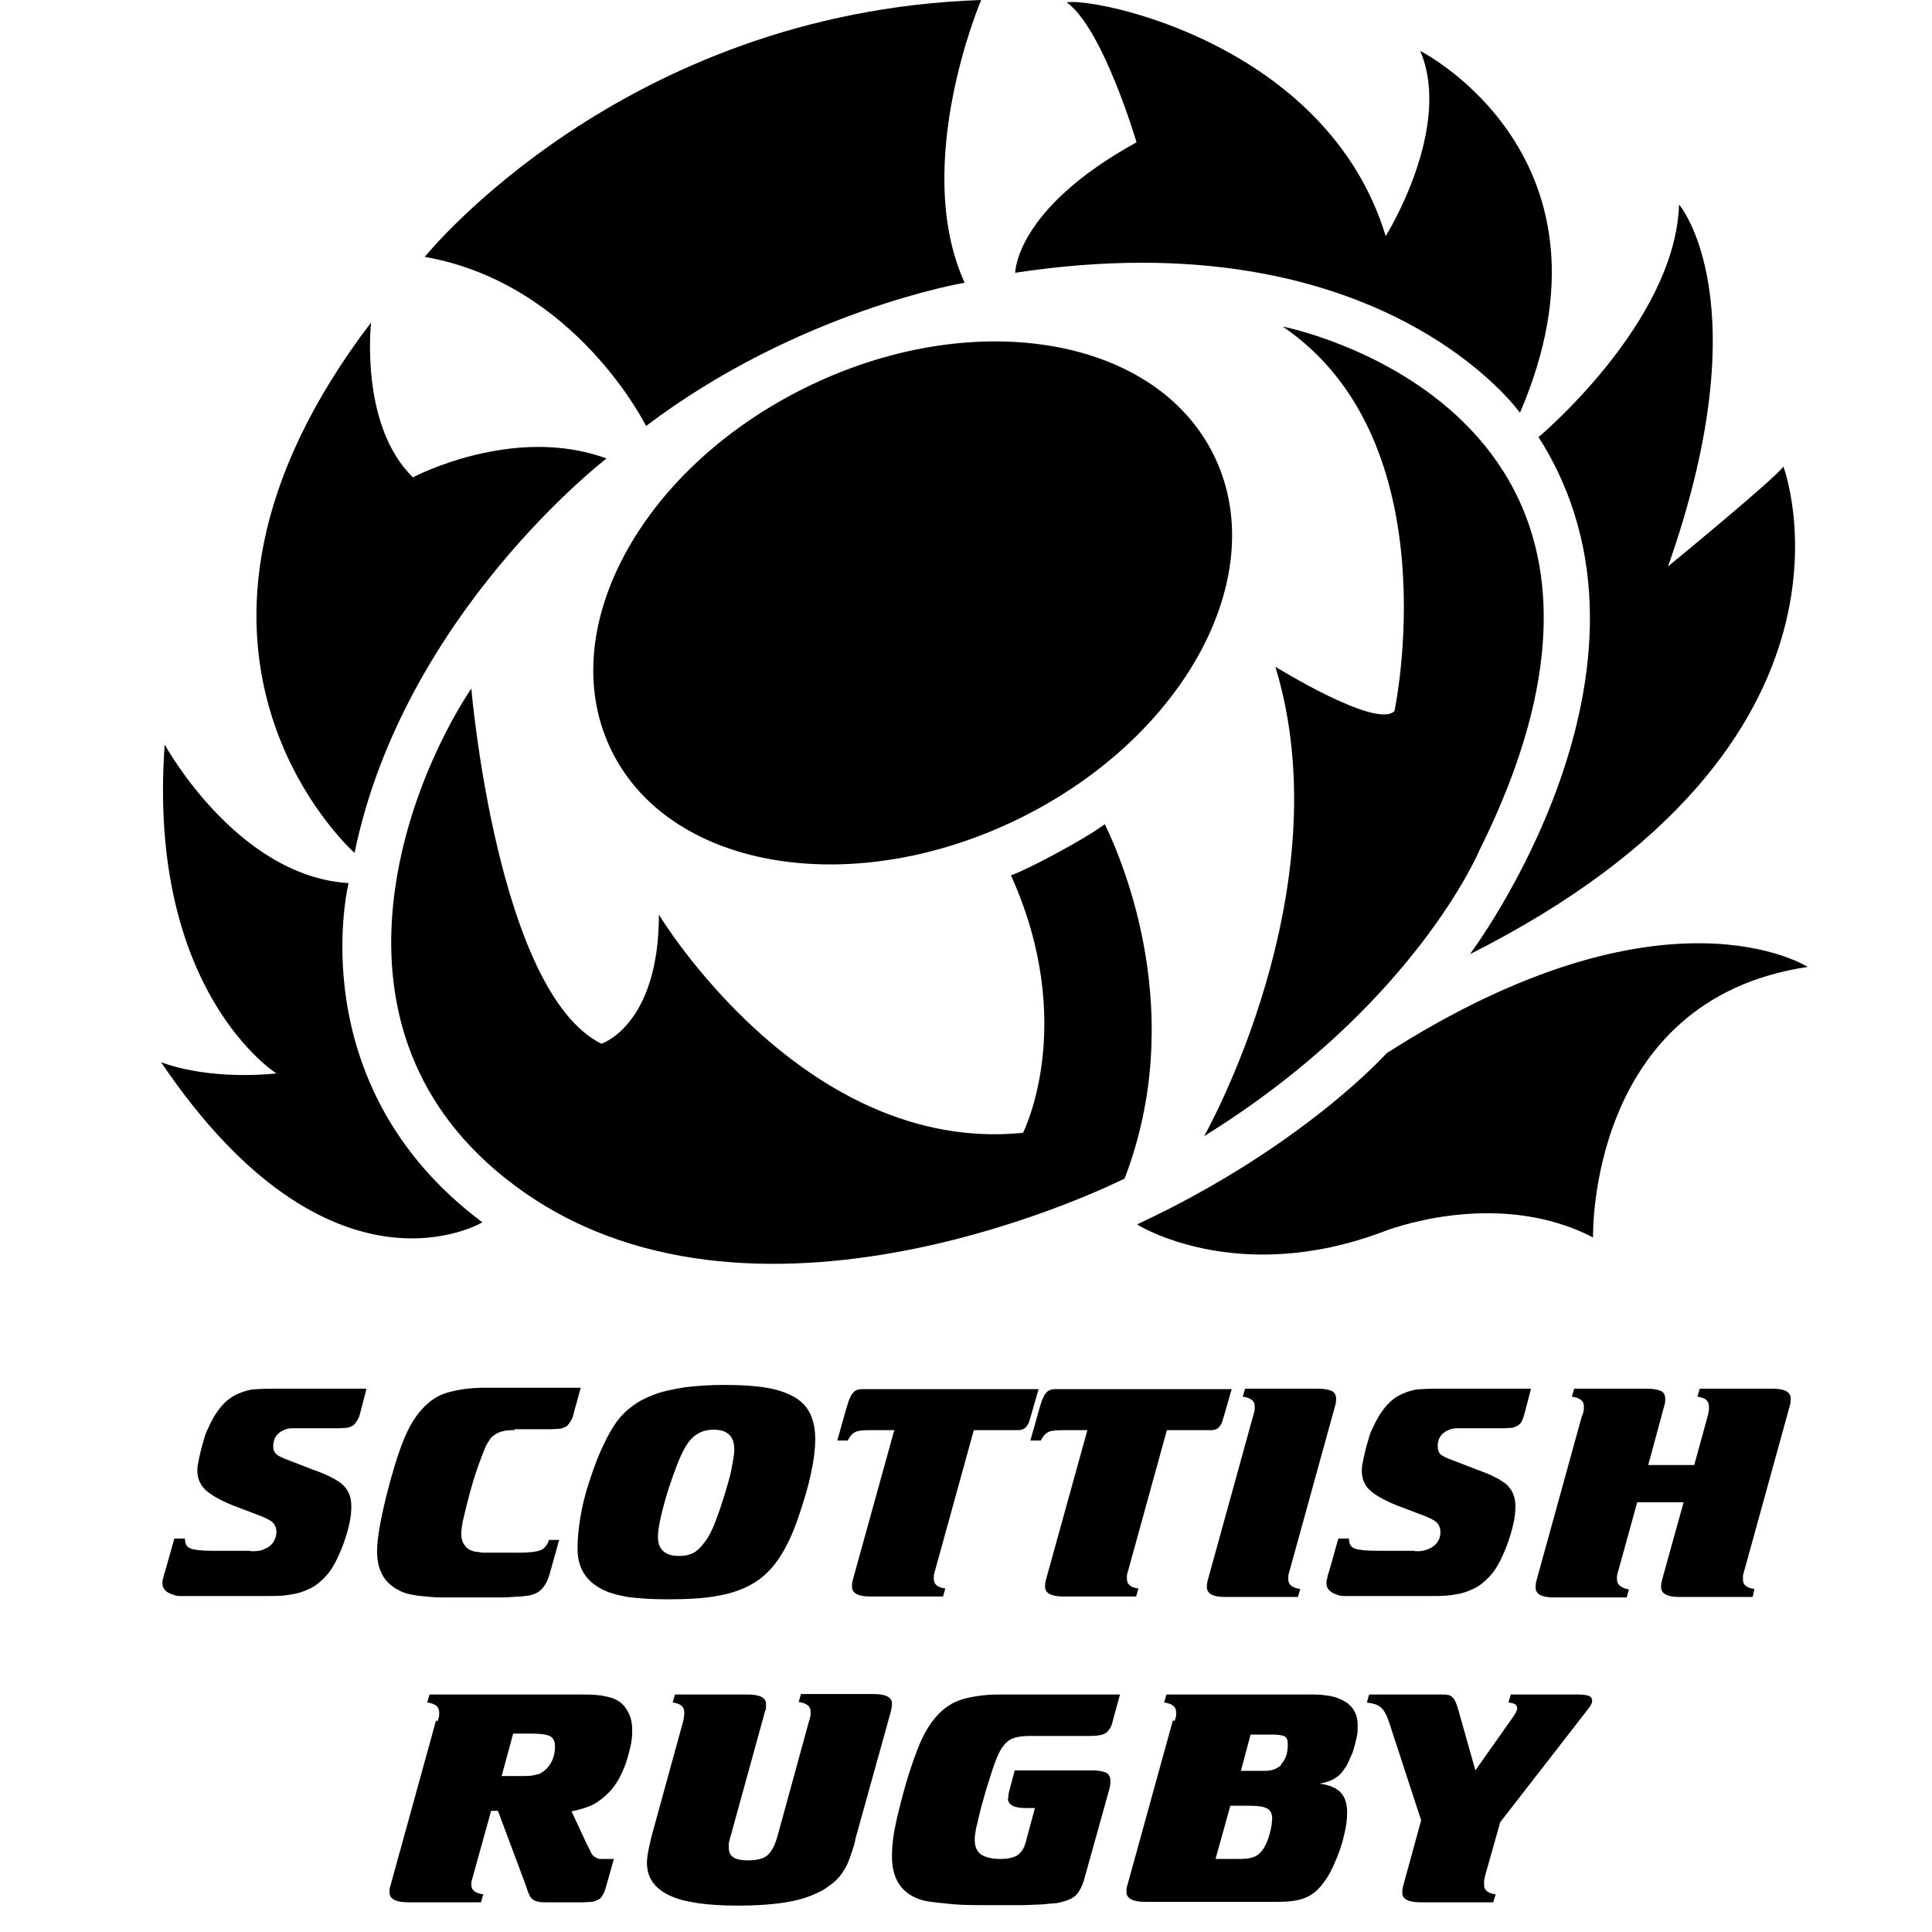 <?xml version="1.0" encoding="UTF-8"?> <svg xmlns="http://www.w3.org/2000/svg" width="41" height="41" viewBox="0 0 41 41" fill="none"><path d="M21.671 17.35C25.193 15.6 27.017 12.14 25.739 9.62C24.471 7.11 20.588 6.49 17.066 8.24C13.544 9.99 11.72 13.45 12.998 15.97C14.266 18.48 18.149 19.1 21.671 17.35Z" fill="black"></path><path d="M9.007 5.46C9.007 5.46 13.173 0.26 20.822 0C20.822 0 19.329 3.49 20.471 6C20.471 6 16.949 6.59 13.71 9.04C13.71 9.04 12.217 6.01 9.007 5.45" fill="black"></path><path d="M21.544 5.8C21.544 5.8 21.524 4.45 24.119 3.02C24.119 3.02 23.407 0.6 22.637 0.05C23.212 -0.06 28.159 0.91 29.407 5.01C29.407 5.01 30.841 2.72 30.139 1.08C30.139 1.08 34.588 3.33 32.256 8.76C32.256 8.76 29.32 4.6 21.534 5.79" fill="black"></path><path d="M32.646 9.28C32.646 9.28 35.554 6.85 35.632 4.34C35.632 4.34 37.388 6.38 35.398 12.02C35.398 12.02 37.69 10.14 37.846 9.9C37.846 9.9 40.071 15.78 31.193 20.25C31.193 20.25 35.778 14.16 32.646 9.27" fill="black"></path><path d="M24.139 25.99C24.139 25.99 26.237 27.31 29.349 26.14C29.349 26.14 31.72 25.18 33.807 26.26C33.807 26.26 33.681 21.21 38.363 20.52C38.363 20.52 35.339 18.57 29.427 22.35C29.427 22.35 27.651 24.34 24.139 25.98" fill="black"></path><path d="M7.876 6.83C7.876 6.83 7.622 9.02 8.763 10.13C8.763 10.13 10.89 9 12.871 9.73C12.871 9.73 8.568 13.03 7.524 18.1C7.524 18.1 2.607 13.75 7.885 6.83" fill="black"></path><path d="M7.398 18.74C7.398 18.74 6.334 23.02 10.237 25.94C10.237 25.94 7.017 27.87 3.417 22.54C3.417 22.54 4.334 22.93 5.866 22.78C5.866 22.78 3.115 21.05 3.495 15.8C3.495 15.8 5.017 18.59 7.388 18.74" fill="black"></path><path d="M21.466 18.57C21.778 18.47 23.037 17.8 23.446 17.49C23.866 18.36 25.193 21.55 23.866 25.01C23.866 25.01 16.227 28.89 11.105 25.29C6.559 22.09 8.578 16.76 10.002 14.61C10.002 14.61 10.549 21.05 12.763 22.15C12.763 22.15 13.983 21.76 13.983 19.41C13.983 19.41 17.046 24.51 21.71 24.04C21.71 24.04 22.881 21.74 21.456 18.58" fill="black"></path><path d="M25.554 24.11C25.554 24.11 28.51 18.9 27.066 14.15C27.066 14.15 29.212 15.48 29.593 15.09C29.593 15.09 30.812 9.37 27.222 6.93C27.222 6.93 36.071 8.65 31.398 18.04C31.398 18.04 30.022 21.34 25.554 24.11Z" fill="black"></path><path d="M5.32 32.92C5.378 32.92 5.437 32.92 5.485 32.91C5.534 32.91 5.563 32.89 5.593 32.88C5.622 32.87 5.651 32.85 5.681 32.84C5.739 32.8 5.788 32.76 5.817 32.7C5.846 32.64 5.866 32.58 5.866 32.51C5.866 32.43 5.837 32.36 5.788 32.31C5.739 32.26 5.632 32.21 5.476 32.15L4.949 31.95C4.676 31.84 4.481 31.73 4.363 31.62C4.246 31.51 4.188 31.37 4.188 31.21C4.188 31.17 4.188 31.11 4.207 31.04C4.217 30.97 4.237 30.89 4.256 30.81C4.276 30.73 4.295 30.65 4.324 30.56C4.344 30.48 4.373 30.39 4.412 30.32C4.49 30.14 4.578 29.99 4.685 29.86C4.793 29.73 4.91 29.64 5.046 29.58C5.134 29.54 5.232 29.51 5.329 29.49C5.427 29.48 5.583 29.47 5.788 29.47H7.778L7.651 29.96C7.632 30.04 7.612 30.1 7.583 30.14C7.554 30.18 7.534 30.22 7.495 30.25C7.456 30.27 7.417 30.29 7.368 30.3C7.32 30.3 7.251 30.31 7.173 30.31H6.5C6.354 30.31 6.256 30.31 6.188 30.31C6.12 30.31 6.061 30.33 6.022 30.35C5.876 30.41 5.798 30.53 5.798 30.69C5.798 30.76 5.817 30.82 5.866 30.86C5.905 30.9 5.993 30.94 6.129 30.99L6.646 31.19C6.812 31.25 6.939 31.3 7.027 31.35C7.115 31.39 7.183 31.44 7.241 31.48C7.388 31.6 7.456 31.76 7.456 31.96C7.456 32.07 7.446 32.19 7.417 32.32C7.388 32.46 7.349 32.59 7.3 32.73C7.251 32.87 7.193 33 7.134 33.12C7.076 33.24 7.007 33.34 6.949 33.41C6.871 33.5 6.793 33.57 6.715 33.63C6.637 33.69 6.539 33.73 6.441 33.77C6.344 33.81 6.227 33.83 6.1 33.85C5.973 33.87 5.827 33.87 5.651 33.87H4.08C3.963 33.87 3.876 33.87 3.817 33.87C3.759 33.87 3.71 33.86 3.671 33.84C3.524 33.8 3.446 33.71 3.446 33.6C3.446 33.58 3.446 33.54 3.466 33.48C3.476 33.42 3.495 33.37 3.505 33.34L3.7 32.65H3.924C3.924 32.76 3.963 32.83 4.041 32.86C4.12 32.89 4.266 32.91 4.5 32.91H5.095C5.193 32.91 5.271 32.91 5.329 32.91" fill="black"></path><path d="M10.929 30.35C10.832 30.35 10.754 30.35 10.685 30.37C10.617 30.38 10.559 30.41 10.51 30.44C10.461 30.47 10.412 30.51 10.383 30.57C10.344 30.62 10.305 30.69 10.276 30.77C10.237 30.87 10.178 31.02 10.11 31.22C10.041 31.42 9.983 31.63 9.924 31.86C9.876 32.04 9.846 32.19 9.817 32.3C9.798 32.41 9.788 32.49 9.788 32.55C9.788 32.65 9.817 32.74 9.866 32.8C9.915 32.87 9.993 32.91 10.09 32.93C10.129 32.93 10.178 32.94 10.237 32.95C10.295 32.95 10.373 32.95 10.49 32.95H11.027C11.242 32.95 11.388 32.93 11.466 32.9C11.544 32.87 11.612 32.8 11.651 32.68H11.866L11.671 33.38C11.642 33.48 11.612 33.56 11.573 33.62C11.534 33.68 11.495 33.73 11.456 33.76C11.407 33.8 11.358 33.82 11.3 33.84C11.242 33.86 11.163 33.87 11.056 33.88C10.949 33.88 10.812 33.9 10.637 33.9C10.461 33.9 10.237 33.9 9.954 33.9C9.72 33.9 9.515 33.9 9.359 33.9C9.193 33.9 9.056 33.88 8.939 33.87C8.822 33.86 8.724 33.84 8.646 33.82C8.568 33.8 8.5 33.77 8.432 33.73C8.149 33.58 8.002 33.31 8.002 32.92C8.002 32.78 8.022 32.62 8.051 32.44C8.08 32.26 8.129 32.03 8.198 31.75C8.315 31.28 8.432 30.9 8.549 30.6C8.666 30.3 8.802 30.07 8.959 29.9C9.115 29.73 9.29 29.61 9.505 29.55C9.72 29.49 9.973 29.45 10.276 29.45H12.324L12.178 29.98C12.159 30.06 12.139 30.12 12.11 30.16C12.081 30.2 12.061 30.24 12.022 30.27C11.983 30.29 11.934 30.31 11.885 30.32C11.827 30.32 11.758 30.33 11.671 30.33H10.91L10.929 30.35Z" fill="black"></path><path d="M17.3 30.55C17.3 30.75 17.271 30.99 17.212 31.26C17.154 31.54 17.066 31.83 16.959 32.15C16.841 32.51 16.705 32.8 16.558 33.03C16.412 33.26 16.237 33.44 16.022 33.58C15.807 33.71 15.554 33.81 15.261 33.86C14.968 33.92 14.598 33.94 14.168 33.94C13.827 33.94 13.544 33.92 13.319 33.89C13.095 33.85 12.91 33.8 12.763 33.72C12.422 33.54 12.256 33.26 12.256 32.86C12.256 32.67 12.276 32.45 12.315 32.21C12.354 31.97 12.412 31.73 12.49 31.49C12.568 31.25 12.646 31.02 12.744 30.8C12.841 30.58 12.939 30.39 13.046 30.23C13.144 30.08 13.271 29.95 13.407 29.85C13.544 29.74 13.71 29.66 13.895 29.59C14.081 29.52 14.295 29.48 14.539 29.44C14.783 29.41 15.056 29.39 15.378 29.39C15.729 29.39 16.022 29.41 16.266 29.45C16.51 29.49 16.705 29.56 16.861 29.65C17.017 29.74 17.124 29.86 17.193 30C17.261 30.15 17.3 30.32 17.3 30.53M15.144 30.34C14.959 30.34 14.812 30.4 14.695 30.51C14.578 30.62 14.471 30.82 14.363 31.1C14.237 31.43 14.139 31.73 14.071 32C14.002 32.26 13.963 32.47 13.963 32.62C13.963 32.88 14.11 33.02 14.412 33.02C14.5 33.02 14.578 33.01 14.656 32.98C14.724 32.96 14.793 32.91 14.851 32.85C14.91 32.79 14.968 32.71 15.027 32.62C15.085 32.52 15.144 32.4 15.193 32.26C15.251 32.11 15.3 31.97 15.349 31.81C15.398 31.66 15.437 31.51 15.476 31.38C15.515 31.24 15.534 31.12 15.554 31.01C15.573 30.9 15.583 30.82 15.583 30.76C15.583 30.48 15.437 30.34 15.144 30.34Z" fill="black"></path><path d="M18.968 30.35H18.471C18.315 30.35 18.207 30.36 18.149 30.39C18.09 30.42 18.032 30.48 17.993 30.57H17.768L17.963 29.88C17.993 29.79 18.012 29.71 18.041 29.66C18.061 29.6 18.1 29.56 18.129 29.53C18.168 29.5 18.217 29.48 18.276 29.48C18.334 29.48 18.422 29.48 18.52 29.48H21.407C21.544 29.48 22.041 29.48 22.041 29.48C22.012 29.57 21.856 30.13 21.837 30.18C21.817 30.23 21.788 30.27 21.759 30.3C21.729 30.33 21.68 30.34 21.632 30.35C21.583 30.35 21.515 30.35 21.427 30.35H20.666L19.846 33.32C19.827 33.38 19.817 33.42 19.817 33.44C19.817 33.46 19.817 33.48 19.817 33.51C19.817 33.62 19.895 33.69 20.061 33.71L20.012 33.88H18.471C18.207 33.88 18.081 33.81 18.081 33.67C18.081 33.63 18.081 33.59 18.1 33.52L18.978 30.35H18.968Z" fill="black"></path><path d="M23.066 30.35H22.568C22.412 30.35 22.305 30.36 22.246 30.39C22.188 30.42 22.129 30.48 22.09 30.57H21.866L22.061 29.88C22.09 29.79 22.11 29.71 22.139 29.66C22.159 29.6 22.198 29.56 22.227 29.53C22.266 29.5 22.315 29.48 22.373 29.48C22.432 29.48 22.52 29.48 22.617 29.48H25.505C25.642 29.48 26.139 29.48 26.139 29.48C26.11 29.57 25.954 30.13 25.934 30.18C25.915 30.23 25.885 30.27 25.856 30.3C25.827 30.33 25.778 30.34 25.729 30.35C25.68 30.35 25.612 30.35 25.524 30.35H24.763L23.944 33.32C23.924 33.38 23.915 33.42 23.915 33.44C23.915 33.46 23.915 33.48 23.915 33.51C23.915 33.62 23.993 33.69 24.159 33.71L24.11 33.88H22.568C22.305 33.88 22.178 33.81 22.178 33.67C22.178 33.63 22.178 33.59 22.198 33.52L23.076 30.35H23.066Z" fill="black"></path><path d="M26.598 30.03C26.617 29.97 26.627 29.93 26.627 29.91C26.627 29.89 26.627 29.87 26.627 29.84C26.627 29.73 26.539 29.66 26.373 29.64L26.422 29.47H27.963C28.1 29.47 28.198 29.49 28.266 29.52C28.324 29.55 28.354 29.61 28.354 29.68C28.354 29.72 28.354 29.77 28.334 29.83L27.368 33.33C27.349 33.39 27.339 33.43 27.339 33.45C27.339 33.47 27.339 33.49 27.339 33.52C27.339 33.63 27.427 33.7 27.593 33.72L27.544 33.89H26.002C25.739 33.89 25.612 33.82 25.612 33.68C25.612 33.64 25.612 33.6 25.632 33.53L26.598 30.03Z" fill="black"></path><path d="M30.022 32.92C30.09 32.92 30.139 32.92 30.188 32.91C30.237 32.9 30.266 32.89 30.295 32.88C30.324 32.87 30.354 32.85 30.383 32.84C30.442 32.8 30.49 32.76 30.52 32.7C30.559 32.64 30.568 32.58 30.568 32.51C30.568 32.43 30.539 32.36 30.49 32.31C30.442 32.26 30.334 32.21 30.178 32.15L29.651 31.95C29.378 31.84 29.183 31.73 29.066 31.62C28.949 31.51 28.9 31.37 28.9 31.21C28.9 31.17 28.9 31.11 28.919 31.04C28.929 30.97 28.949 30.89 28.968 30.81C28.988 30.73 29.007 30.65 29.037 30.56C29.056 30.48 29.085 30.39 29.124 30.32C29.203 30.14 29.29 29.99 29.398 29.86C29.505 29.73 29.622 29.64 29.759 29.58C29.846 29.54 29.944 29.51 30.041 29.49C30.139 29.48 30.295 29.47 30.5 29.47H32.49L32.363 29.96C32.344 30.04 32.324 30.1 32.305 30.14C32.285 30.19 32.256 30.22 32.217 30.25C32.178 30.27 32.139 30.29 32.09 30.3C32.041 30.3 31.973 30.31 31.895 30.31H31.222C31.076 30.31 30.978 30.31 30.91 30.31C30.841 30.31 30.783 30.33 30.734 30.35C30.588 30.41 30.51 30.53 30.51 30.69C30.51 30.76 30.529 30.82 30.568 30.86C30.607 30.9 30.695 30.94 30.832 30.99L31.349 31.19C31.515 31.25 31.642 31.3 31.729 31.35C31.817 31.39 31.885 31.44 31.944 31.48C32.09 31.6 32.159 31.76 32.159 31.96C32.159 32.07 32.149 32.19 32.12 32.32C32.09 32.46 32.051 32.59 32.002 32.73C31.954 32.87 31.895 33 31.837 33.12C31.778 33.24 31.71 33.34 31.651 33.41C31.573 33.5 31.495 33.57 31.417 33.63C31.339 33.69 31.241 33.73 31.144 33.77C31.046 33.81 30.929 33.83 30.802 33.85C30.676 33.87 30.529 33.87 30.354 33.87H28.783C28.666 33.87 28.578 33.87 28.52 33.87C28.461 33.87 28.412 33.86 28.373 33.84C28.227 33.8 28.149 33.71 28.149 33.6C28.149 33.58 28.149 33.54 28.168 33.48C28.178 33.42 28.198 33.37 28.207 33.34L28.402 32.65H28.627C28.627 32.76 28.666 32.83 28.744 32.86C28.822 32.89 28.968 32.91 29.203 32.91H29.798C29.895 32.91 29.973 32.91 30.032 32.91" fill="black"></path><path d="M33.583 30.03C33.602 29.97 33.612 29.93 33.612 29.91C33.612 29.89 33.612 29.87 33.612 29.84C33.612 29.73 33.524 29.66 33.358 29.64L33.407 29.47H34.949C35.085 29.47 35.183 29.49 35.251 29.52C35.31 29.55 35.339 29.61 35.339 29.68C35.339 29.72 35.339 29.77 35.319 29.83L34.978 31.09H35.954L36.246 30.03C36.256 29.97 36.266 29.93 36.266 29.91C36.266 29.89 36.266 29.87 36.266 29.84C36.266 29.73 36.188 29.66 36.022 29.64L36.071 29.47H37.612C37.876 29.47 38.002 29.54 38.002 29.68C38.002 29.72 38.002 29.77 37.983 29.83L37.017 33.33C36.998 33.39 36.988 33.43 36.988 33.45C36.988 33.47 36.988 33.49 36.988 33.52C36.988 33.63 37.066 33.7 37.232 33.72L37.193 33.89H35.642C35.378 33.89 35.251 33.82 35.251 33.68C35.251 33.64 35.251 33.6 35.271 33.53L35.729 31.88H34.744L34.344 33.33C34.324 33.39 34.315 33.43 34.315 33.45C34.315 33.47 34.315 33.49 34.315 33.52C34.315 33.63 34.402 33.7 34.568 33.73L34.52 33.9H32.978C32.715 33.9 32.588 33.83 32.588 33.69C32.588 33.65 32.588 33.61 32.607 33.54L33.573 30.04L33.583 30.03Z" fill="black"></path><path d="M9.29 36.52C9.31 36.46 9.32 36.42 9.32 36.4C9.32 36.38 9.32 36.36 9.32 36.33C9.32 36.22 9.232 36.15 9.066 36.13L9.115 35.96H12.354C12.568 35.96 12.734 35.97 12.851 36C12.968 36.02 13.076 36.06 13.154 36.12C13.242 36.18 13.3 36.27 13.349 36.37C13.398 36.48 13.417 36.59 13.417 36.72C13.417 36.83 13.407 36.95 13.378 37.07C13.349 37.19 13.319 37.31 13.28 37.42C13.242 37.53 13.193 37.64 13.134 37.75C13.076 37.85 13.007 37.95 12.939 38.02C12.832 38.13 12.724 38.22 12.598 38.29C12.48 38.35 12.324 38.4 12.129 38.44L12.451 39.13C12.49 39.21 12.52 39.26 12.539 39.31C12.559 39.35 12.588 39.39 12.627 39.41C12.666 39.43 12.695 39.45 12.734 39.45C12.773 39.45 12.832 39.45 12.91 39.45H13.027L12.861 40.04C12.841 40.11 12.822 40.17 12.793 40.21C12.773 40.25 12.744 40.29 12.705 40.31C12.666 40.33 12.617 40.35 12.568 40.36C12.51 40.36 12.441 40.37 12.354 40.37H11.612C11.534 40.37 11.476 40.37 11.437 40.36C11.398 40.35 11.349 40.34 11.319 40.32C11.29 40.3 11.261 40.27 11.242 40.23C11.222 40.19 11.193 40.13 11.173 40.05L10.568 38.43H10.422L10.022 39.87C10.002 39.92 10.002 39.96 10.002 40C10.002 40.11 10.09 40.18 10.256 40.2L10.207 40.37H8.666C8.402 40.37 8.266 40.3 8.266 40.16C8.266 40.14 8.266 40.12 8.266 40.1C8.266 40.08 8.276 40.05 8.285 40.02L9.251 36.52H9.29ZM11.407 37.66C11.485 37.63 11.544 37.59 11.602 37.53C11.72 37.41 11.778 37.25 11.778 37.06C11.778 36.96 11.749 36.89 11.681 36.85C11.612 36.81 11.485 36.79 11.3 36.79H10.89L10.646 37.69H11.124C11.242 37.69 11.339 37.68 11.407 37.65" fill="black"></path><path d="M18.149 39.06C18.11 39.22 18.061 39.35 18.022 39.46C17.983 39.57 17.934 39.66 17.876 39.74C17.827 39.82 17.759 39.89 17.7 39.94C17.632 40 17.554 40.05 17.466 40.11C17.261 40.22 17.027 40.31 16.734 40.36C16.451 40.41 16.09 40.44 15.661 40.44C14.998 40.44 14.51 40.37 14.198 40.22C13.885 40.07 13.729 39.84 13.729 39.53C13.729 39.47 13.739 39.38 13.758 39.28C13.778 39.17 13.807 39.07 13.827 38.97L14.5 36.52C14.51 36.46 14.52 36.42 14.52 36.4C14.52 36.38 14.52 36.36 14.52 36.33C14.52 36.22 14.441 36.15 14.276 36.13L14.324 35.96H15.866C16.129 35.96 16.256 36.03 16.256 36.16C16.256 36.18 16.256 36.2 16.256 36.23C16.256 36.26 16.256 36.29 16.237 36.31L15.515 38.93C15.485 39.02 15.476 39.09 15.466 39.12C15.466 39.15 15.466 39.18 15.466 39.22C15.466 39.4 15.602 39.48 15.866 39.48C16.051 39.48 16.188 39.45 16.276 39.38C16.363 39.31 16.432 39.19 16.49 39L17.173 36.51C17.193 36.45 17.202 36.41 17.202 36.39C17.202 36.37 17.202 36.35 17.202 36.32C17.202 36.21 17.115 36.14 16.949 36.12L16.998 35.95H18.539C18.802 35.95 18.929 36.02 18.929 36.15C18.929 36.21 18.919 36.27 18.9 36.34L18.149 39.04V39.06Z" fill="black"></path><path d="M21.398 38.16C21.398 38.16 21.398 38.06 21.417 38.01L21.534 37.57H23.173C23.31 37.57 23.407 37.59 23.476 37.62C23.534 37.65 23.563 37.71 23.563 37.78C23.563 37.8 23.563 37.82 23.563 37.85C23.563 37.87 23.554 37.91 23.544 37.96L23.017 39.85C22.978 40 22.919 40.12 22.851 40.2C22.783 40.28 22.666 40.33 22.51 40.37C22.48 40.37 22.442 40.39 22.393 40.39C22.344 40.39 22.266 40.4 22.168 40.41C22.071 40.42 21.915 40.42 21.729 40.43C21.544 40.43 21.29 40.43 20.968 40.43C20.685 40.43 20.432 40.43 20.217 40.41C20.003 40.39 19.827 40.37 19.68 40.35C19.183 40.25 18.929 39.93 18.929 39.4C18.929 39.26 18.939 39.1 18.968 38.92C18.998 38.74 19.046 38.52 19.115 38.26C19.232 37.79 19.359 37.41 19.476 37.11C19.593 36.81 19.729 36.58 19.885 36.41C20.041 36.24 20.217 36.12 20.432 36.06C20.637 36 20.9 35.96 21.203 35.96H23.768L23.622 36.49C23.593 36.63 23.544 36.72 23.476 36.77C23.407 36.82 23.29 36.84 23.124 36.84H21.846C21.651 36.84 21.515 36.87 21.417 36.93C21.329 36.99 21.241 37.1 21.173 37.26C21.124 37.37 21.066 37.53 21.007 37.73C20.939 37.93 20.881 38.14 20.822 38.35C20.773 38.54 20.744 38.69 20.715 38.79C20.695 38.9 20.685 38.98 20.685 39.04C20.685 39.18 20.724 39.28 20.812 39.35C20.9 39.41 21.037 39.45 21.232 39.45C21.388 39.45 21.515 39.42 21.593 39.37C21.671 39.31 21.739 39.22 21.768 39.09L21.963 38.37H21.778C21.515 38.37 21.388 38.3 21.388 38.16" fill="black"></path><path d="M24.929 36.52C24.949 36.46 24.959 36.42 24.959 36.4C24.959 36.38 24.959 36.36 24.959 36.33C24.959 36.22 24.871 36.15 24.705 36.13L24.754 35.96H27.7C27.895 35.96 28.041 35.96 28.149 35.98C28.256 35.99 28.354 36.02 28.422 36.05C28.549 36.1 28.646 36.17 28.715 36.27C28.783 36.37 28.812 36.48 28.812 36.62C28.812 36.71 28.812 36.8 28.783 36.9C28.763 37 28.734 37.09 28.705 37.19C28.666 37.28 28.627 37.37 28.588 37.45C28.539 37.53 28.49 37.6 28.442 37.65C28.344 37.75 28.198 37.82 28.002 37.85C28.207 37.88 28.363 37.94 28.451 38.04C28.539 38.13 28.588 38.27 28.588 38.46C28.588 38.57 28.578 38.7 28.549 38.83C28.52 38.96 28.49 39.1 28.442 39.23C28.402 39.36 28.344 39.49 28.285 39.62C28.227 39.75 28.159 39.86 28.09 39.95C27.983 40.1 27.856 40.21 27.71 40.27C27.573 40.33 27.378 40.36 27.124 40.36H24.305C24.041 40.36 23.905 40.29 23.905 40.15C23.905 40.13 23.905 40.11 23.905 40.09C23.905 40.07 23.915 40.04 23.924 40.01L24.89 36.51L24.929 36.52ZM25.807 39.45H26.285C26.422 39.45 26.529 39.44 26.598 39.41C26.666 39.39 26.734 39.34 26.793 39.26C26.822 39.22 26.851 39.17 26.881 39.1C26.91 39.04 26.929 38.97 26.949 38.9C26.968 38.83 26.978 38.77 26.988 38.72C26.988 38.66 26.998 38.63 26.998 38.6C26.998 38.49 26.959 38.41 26.89 38.38C26.822 38.34 26.695 38.32 26.5 38.32H26.11L25.798 39.44L25.807 39.45ZM27.183 37.44C27.28 37.35 27.329 37.21 27.329 37.02C27.329 36.93 27.31 36.87 27.261 36.85C27.212 36.82 27.115 36.81 26.959 36.81H26.539L26.334 37.58H26.832C26.988 37.58 27.105 37.54 27.193 37.45" fill="black"></path><path d="M30.159 38.63L29.476 36.54C29.427 36.4 29.378 36.3 29.31 36.24C29.251 36.18 29.154 36.15 29.007 36.13L29.056 35.96H30.578C30.637 35.96 30.695 35.96 30.724 35.97C30.763 35.97 30.793 35.99 30.822 36.02C30.851 36.04 30.871 36.08 30.89 36.12C30.91 36.16 30.929 36.22 30.949 36.29L31.31 37.57L32.1 36.45C32.158 36.37 32.197 36.3 32.197 36.25C32.197 36.18 32.139 36.14 32.012 36.13L32.061 35.96H33.466C33.583 35.96 33.671 35.97 33.719 35.99C33.768 36.01 33.788 36.05 33.788 36.1C33.788 36.14 33.758 36.2 33.7 36.27L31.837 38.67L31.515 39.81C31.505 39.86 31.495 39.9 31.495 39.93C31.495 39.95 31.495 39.98 31.495 40C31.495 40.11 31.573 40.18 31.739 40.2L31.69 40.37H30.149C29.885 40.37 29.759 40.3 29.759 40.17C29.759 40.12 29.759 40.07 29.778 40.02L30.159 38.63Z" fill="black"></path></svg> 